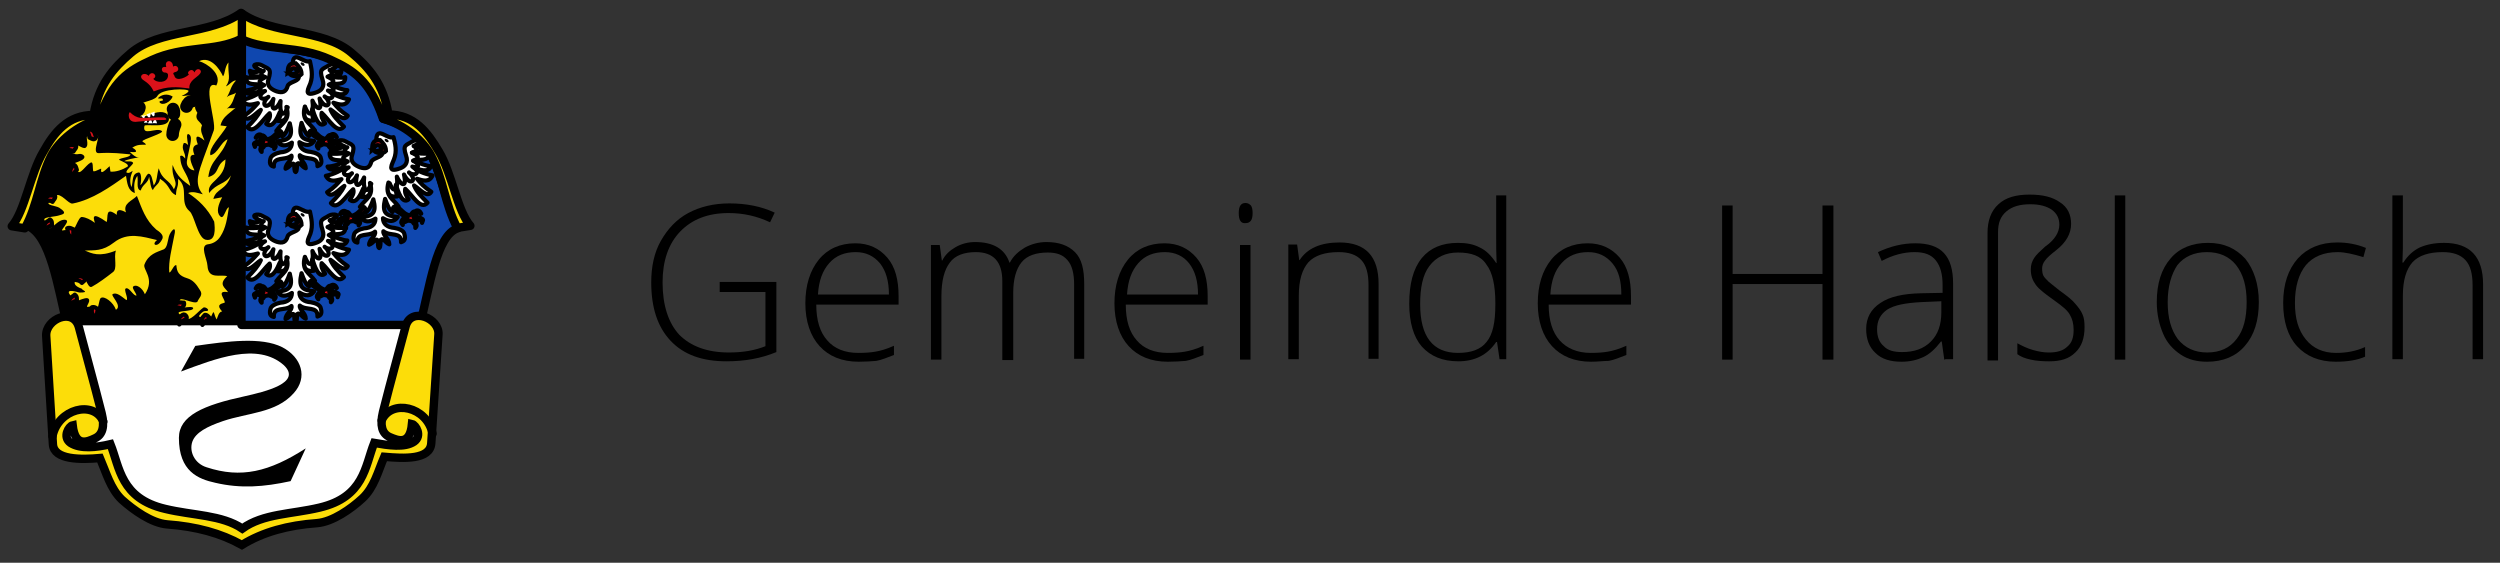 <?xml version="1.0" encoding="utf-8"?>
<!-- Generator: Adobe Illustrator 18.1.1, SVG Export Plug-In . SVG Version: 6.00 Build 0)  -->
<!DOCTYPE svg PUBLIC "-//W3C//DTD SVG 1.1//EN" "http://www.w3.org/Graphics/SVG/1.1/DTD/svg11.dtd">
<svg version="1.1"
	 id="svg2" xmlns:rdf="http://www.w3.org/1999/02/22-rdf-syntax-ns#" xmlns:dc="http://purl.org/dc/elements/1.1/" xmlns:cc="http://creativecommons.org/ns#" xmlns:svg="http://www.w3.org/2000/svg"
	 xmlns="http://www.w3.org/2000/svg" xmlns:xlink="http://www.w3.org/1999/xlink" x="0px" y="0px" viewBox="0 352.9 595.3 134"
	 enable-background="new 0 352.9 595.3 134" xml:space="preserve">
<rect x="0" y="352.9" width="595.3" height="134" fill="#333333" stroke="none"/>
<g id="layer1" transform="translate(227.671,-76.566)">
	<g id="g4418" transform="translate(-230.671,73.833)">
		<path id="path4308" d="M8.8,410.2c5.3-11.8,4.1-22.2,17.9-26.1c5.8-19.1,22.2-14.7,33.7-19v68.1H18C15.8,424.3,14,411.8,8.8,410.2
			z"/>
		<path id="path4310" fill="#FFFFFF" d="M16.7,433.1h84l2.1,27.4l-10.6,2.8c-2.4,5.4-5.1,10.8-9.4,12.3L58.7,483
			c-4.5-2.6-12.7-4.3-21-5.9c-4.2-2.1-8.4-4.7-11.3-13.2l-9-3.2L16.7,433.1z"/>
		<path id="path4312" d="M46.1,444.1l3.4-6.1c7.7-1.1,15.7-2.2,20.7,0.3c4.6,2.4,6.2,7.2,2.7,11c-4.2,4.7-10.9,4.6-16.8,6.6
			c-3.8,1.3-6.5,2.7-7.3,4.9c-0.8,2.3,0.5,5.2,3.4,6.1c8.2,2.7,14.9,1.1,23.6-4.5l-3.6,7.8c-6.4,1.4-11.9,1.8-17.9,0.4
			c-4.1-0.9-8.7-2.7-8.7-10.7c0-5.3,5.9-7.8,15.6-9.9c4.9-1.1,13.8-3.2,9.4-7.4C64.3,437,54.2,441.1,46.1,444.1L46.1,444.1z"/>
		<path id="path4314" fill="#0F47AF" stroke="#000000" stroke-width="2" stroke-linecap="round" stroke-linejoin="round" d="
			M112,410c-5.3-11.8-3.9-22.2-17.7-26.1c-5.8-19.1-22.2-14.7-33.7-19L60.5,433h42.5C105.3,424.1,106.9,411.6,112,410L112,410z"/>
		<path id="path4316" fill="#FCDD09" stroke="#000000" stroke-width="2" d="M42.8,480.5c-3.7-0.3-8-3.4-10.8-5.9
			c-2.7-2.6-3.7-6.4-5.2-9.9c-4.5,0.4-11,0.5-11.2-3.3L14,435.6c-0.2-4,6.5-6.9,7.8-2c1.8,6.9,3.4,12.5,5.4,20.4
			c0.8,3.2,0.2,5.2-1.6,6c-1.9,0.9-4.7,2.1-5.3-3.1c-0.9,0.2-2.5,2.8-0.5,4.2c2.3,1.5,6.1,1.1,9.5,0.3c2.2,5.5,2.4,12.9,13,15.4
			c6.6,1.6,13.5,1.4,18.4,4.7c5-3.6,11.7-3.4,18.4-5c10.6-2.5,10.8-9.8,13-15.4c3.4,0.6,7.3,1.2,9.5-0.3c2-1.4,0.4-4-0.5-4.2
			c-0.5,5.2-3.4,3.9-5.3,3.1c-1.8-0.8-2.4-2.7-1.6-6c2-7.9,3.6-13.5,5.4-20.4c1.3-4.7,8.1-1.9,7.8,2l-1.7,25.8
			c-0.2,4.1-6.6,3.7-11.2,3.3c-1.5,3.5-2.4,7.3-5.2,9.9c-2.7,2.5-7.1,5.6-10.8,5.9c-6.9,0.5-12.9,2.1-17.9,5.2
			C55.6,482.6,49.7,481,42.8,480.5L42.8,480.5z"/>
		<path id="path4318" fill="#FCDD09" stroke="#000000" stroke-width="2" stroke-linecap="round" stroke-linejoin="round" d="
			M81.6,369.8c5.5,2.5,9.5,5,12.6,14.1c5.3,1.5,9.6,5.3,11.4,8.7c3,5.5,3.3,11.7,6.3,17.3l3.1-0.5c-3.1-3.5-4.4-12.6-7.5-17.7
			c-2.7-4.6-5.9-8.8-12-8.8c-1.1-7.1-4.6-11.2-8.8-14.7c-6.8-5.8-18.9-4.2-26.3-9.5c-7.4,5.3-19.5,3.8-26.3,9.6
			c-4.1,3.5-7.7,7.6-8.8,14.7c-6.1,0-9.4,4.1-12,8.8c-3.1,5.2-4.4,14.2-7.5,17.7l3.1,0.5c3.1-5.6,3.5-11.8,6.3-17.3
			c1.8-3.4,6.1-7.2,11.4-8.7c3.1-9.2,7.1-11.6,12.6-14.1c7.7-3.5,15-1.9,21.2-5C66.6,367.9,73.9,366.3,81.6,369.8L81.6,369.8z"/>
		<path id="path4320" fill="#FCDD09" d="M47.9,377.3c-0.1,0.6-2.1,1.3-1.5,1.2c3.7-0.5,3.8,0.3,3.1,2.4c-0.2,0.5,0.2,1.1,0.5,1.6
			c-0.8,1.7,0.7,2,1.1,3c-0.6,1.3,0.2,2.4,0.6,3.6c-2.2-1.8-2.2-0.7-1.6,0.9c-1.3,0.3-1.3,1.3-0.8,2.5c-1.7-0.1-0.8,2,0,3.7
			c-0.8,0-2-0.8-1.8-2.2c0.5-3.1,1.5-5.6,0.6-6.3c-0.9-0.7-0.5,1.3-0.3,2.5c-0.3-0.4-0.9-0.7-1.1-0.4c-0.6,1.5,0.5,2,0.4,3.6
			c-0.4-0.5-0.8-0.9-1.2-0.6c0.1,3.4,1.7,3.7,2.4,7.1c-1.5-1.1-3.2-2.2-4.2-5c-0.3,3.5,1.5,3.8,0.3,5.8c-1.2-2.5-2.7-2-3.6-5
			c-0.5,1.6-0.3,3-1.2,4.1c-0.3-1.3-0.5-2.8-1.2-2.8c-0.6,0-1.3,2.4-2,2.7c0.4-1.5,0.2-3.1-0.4-3c-1.7,0.3-1.2,1.9-1.7,3.5
			c-0.5-1.3-0.3-2.5,0.3-3.9c-0.5,0.3-0.9,0.7-1.5,0.4c-0.1-0.6,1.2-1.5,1.6-2.2c-0.1-0.7-1.5-0.3-2.1-0.5c0.6-0.4,2.3-0.7,3.5-0.9
			c-0.7,0.1-1.5-0.6-2.2-1.3c0.5,0,1.3,0.2,1.5-0.1c0-0.3-0.3-0.6-0.9-0.9c1.2-0.8,2.1-0.7,3.2-0.7c0.1-0.3-0.5-0.5-0.8-0.8
			c-0.1-0.5,5.5-2,4.6-2.5c-1.3-0.9-4.7,1.4-4.1-1.2c0.2-0.6,6.3,0.9,5.8-2c-0.3-1.4-2.1-1.7-4.3-0.7c-3.5,1.4-3.3-0.6-3.2-1.6
			c0.1-1.5,3.7-1.4,4.7-2.7C41.3,376.6,48,376.7,47.9,377.3L47.9,377.3z"/>
		<path id="path4322" fill="#FCDD09" d="M24,388.1c0.6,0.2,1.2,0.2,1.9-0.1c1.5-0.7-1.3,4.2,0.6,4.1c3.5-0.2,5.2,0.1,7.6,0.3
			c-0.2,0.7-1.7,0.7-2.6,1.1c-0.8,0.3,2.4,0.9,1.9,1.8c-1.3,0.8-2.8,1.3-4.1,1.2l-0.2-1.3c-0.7,0.6-2.3,2.4-2,0.7
			c0.1-0.4-1.3,0.7-1.9,0.5c-0.2-0.8,0.1-2.5-0.7-2c-1.1,0.6-2.5,3.1-3.1,1.9c-0.2-0.5-0.4-0.9-1.2-1.3c-0.5-0.3,1.5-0.8,2-1.1
			c1.8-0.8,0.5-1.8-0.4-1.6c-0.7,0.2-1.9-0.1-1.6-0.6c0.7-0.5,0.6-0.7,0.5-1.3c0.4-0.9,2,0.9,2.7,0.4
			C24.4,390.1,23.1,387.9,24,388.1L24,388.1z"/>
		<path id="path4324" fill="#FCDD09" d="M16.2,402.2c1.3-0.8,3.1,2.1,4.1,1.9c4.7-0.9,9-4,12.7-6.6c0.3,1.7,0.4,3.5,2.1,4.1
			c-0.2-1.4-0.3-2.8,0.6-4.1c0.3,1.2-0.4,3.2,0.8,3.5c0.5-1.6,1.8-1.7,2-3.3c0.3,1.1,0.3,2.6,0.9,3.2c0.6-1.3,1.5-1.3,1.7-2.7
			c2.6,1.7,2,3.1,3.8,3.9c0.1-2.3,0.6-1.5,0.5-3.9c2.7,2.3,0.2,5.5,2.7,7.7c1.2,0.9,1.9,6.2,3.8,6.8c2.6,0.6,2.3-2.7,2.1-4.3
			c-1.6-3.2-3.8-5.2-6.2-6.8c1.1-0.5,2.3,0,3.5,0.3c-2.3-2.6-0.8-5.7,0.2-8.7l2.4-6.5c0.7-2.1-3.1-12.2,0.6-10.7
			c1.5-2.7-2.2-5.3-4.1-5.8c2.7-1.3,4.9,1.8,5.7,3.6c0.5-0.5,0.4-2.3,1.3-3.3c-0.2,3,0.7,3.7-0.6,5.7c0.8-0.3,1.6-1.5,2.4-1.4
			c-1.4,1.5-1.2,2.4-2.2,4c0.7-0.7,1.4-0.5,2.2-1.1c-0.6,1.3-0.7,2.8-2.2,3.8c0.9-0.3,1.4,0.1,2.1-0.2c-1.8,1.6-3.1,2.2-3.6,4.2
			l1.5,0.2c-1.4,2.4-4.4,5.1-3.9,6.9c1.8-0.4,2.5-3.2,4.1-3.8c-1.4,4.2-4.1,4.7-4.6,9c2.8-0.8,1.6-2.7,4.1-4.2c-0.1,5-4.6,5.1-3.9,8
			c1.8-2.4,3.8-2,5.2-4.2c-1.2,3.7-3.5,3-4.2,5.6l2.1-0.4c-0.9,1.7-1.5,3.5-0.5,4.5c0.9,1.1,1.3-2,2.1-2.1c-0.4,2.6-0.7,4.9-2,6.9
			c-0.8,1.3-2,1.8-3,1.9c-2,0.3-0.2,3.4-0.1,5.1c0.2,3.4,3.1,2,4.7,2.5c-2.2,2-0.5,2.7,0.2,3.8c-3-0.5-0.6,1.7-0.8,2.5
			c-1.1,0.3-2,0.6-0.6,2.1c-0.8,0-1.1,1.4-1.3,1.9c-0.6-0.9-0.6-2.1-0.9-1.6c-0.4,0.7-0.7,2.2-1.5,1.4c-0.6-0.7-1.1-0.1-1.8-0.5
			c-0.1-0.3,0.9-1.3,1.4-1.3c1.7,0.1,0.1-1.2-0.4-0.8c-1.3,0.9-3.2,3.5-4.3,2.5c-0.3-0.9-1.1-0.5-1.5-1.1c-0.7-0.8,3.5-0.4,3.4-1.3
			c-0.2-0.8-4.2,0.6-3.8-0.5c0.5-0.2,0.7-0.5,0.6-1.2c-0.1-1.3,3.3,0.9,4.2,0.2c0.3-0.9,1.5-1.6,0.6-2.8c-0.9-1.5-1.7-2.4-3-2.8
			c-2-0.6-2.5-1.5-2.6-3.1c-0.6-0.3-1.2,1.8-1.7,1.7c-0.2-2.7,0.6-5.6,1.1-8.3c0.9-3.6-0.9-1.4-1.2-0.2c-0.3,1.2-0.4,2.6-1.2,3
			c-1.7,0.7-3.6,1.1-4.6,3.6c-0.5,1.2,2.6,3.4,0.1,7.1c-0.6-1.5-2-2.4-2.7-1.9c-0.6,0.3,0.6,1.5,0.7,2.2c-0.7,0.2-1.7-2-2.5-1.7
			c-0.7,0.2,0.7,2.5,0.1,2.8c-1.2-0.9-2.4-2-3.3-1.4c-0.5,0.3,2.4,2.8,0.8,3.7c-0.6-1.8-2.8-3.4-3.6-2.8c-0.5,0.3-0.5,3.3-1.4,2.7
			c-0.6-0.3-0.6-0.9-1.6-0.6c-0.9,0.2,0.7-1.2,0.1-1.9c-0.7-0.8-4,1.5-3.9,0.5c0.1-0.9-0.2-0.9-0.7-1.7c-0.7-1.2,1.7-0.5,2.4-0.3
			c2.7,0,0.5-0.6,0.6-0.9c-2-0.7-1.9-1.5-1.5-2c0.5-0.6,0.8,0.3,1.2-0.7c0.7-2.3,1.5,3,2.7,2.2c1.5-0.8,3.5-2.3,4.9-3.4
			c1.3-0.8,0.2-3.5,0.8-5.2c-4,1.6-5.7,0.7-7.4,0c2.3-0.1,4.2,0.2,6.9-1.9c3.3-2.6,6.9-1.4,10.3-0.6c-1.6,1.2,0.3,2,1.3-0.4
			c0.3-0.9-0.9-1.7-1.5-2.1c-2.6-2.3-3.4-5-4.6-8c-1.2,1.2-3.4,1.8-2.6,3.9c-1.3-0.7-2.3-0.9-2.2,0.6c-2.8-2.1-2,0.5-2.4,1.7
			c-3.4-2.4-3.3-1.3-2.8,0.2c-1.1-0.8-2.1-1.3-3.1-1.4c-0.9-0.1-1.8,3.9-2.7,3.5c-0.5-0.3-1.2-0.5-1.8-0.3c-0.7,0.2,0.4-0.9,0.7-1.5
			c0.9-1.3-0.7-1.2-1.5-0.7c-1.1,0.6-2.4,2.4-2.7,1.4c-0.2-0.7-0.3-1.1-0.9-1.6c-0.5-0.8,2.1-0.8,3.2-1.1c0.9-0.3,2.6-0.4,0.3-1.9
			c-0.8-0.5-3.4-0.6-2.3-1.4C16.3,403,15.6,402.5,16.2,402.2L16.2,402.2z"/>
		<path id="path4326" fill="#DA121A" stroke="#000000" stroke-linecap="round" stroke-linejoin="round" d="M23.4,386.4
			c2.4-0.1,2,1.1,2.5,1.8c-0.3,0.9-0.8,0.6-1.6,0.2C24.3,387.6,23.8,386.9,23.4,386.4L23.4,386.4z"/>
		<path id="path4328" fill="#DA121A" stroke="#000000" stroke-linecap="round" stroke-linejoin="round" d="M18.3,391.4
			c1.3-1.8,2-1.1,2.8-1.2c0.2,0.7-0.3,0.9-0.6,1.5C20,391.3,19.1,391.3,18.3,391.4L18.3,391.4z"/>
		<path id="path4330" fill="#DA121A" stroke="#000000" stroke-linecap="round" stroke-linejoin="round" d="M20.2,397.9
			c-1.1-2,0-2.2,0.2-3.1c0.7,0.2,0.7,0.7,0.9,1.3C20.8,396.4,20.5,397.1,20.2,397.9L20.2,397.9z"/>
		<path id="path4332" fill="#DA121A" stroke="#000000" stroke-linecap="round" stroke-linejoin="round" d="M13.3,403.4
			c1.3-1.8,2-1.1,2.8-1.2c0.2,0.7-0.3,0.9-0.6,1.5C15,403.3,14.2,403.4,13.3,403.4L13.3,403.4z"/>
		<path id="path4334" fill="#DA121A" stroke="#000000" stroke-linecap="round" stroke-linejoin="round" d="M13.6,410.6
			c-0.3-2.2,0.7-2.1,1.3-2.7c0.6,0.4,0.4,0.9,0.5,1.5C14.7,409.3,14.1,410,13.6,410.6L13.6,410.6z"/>
		<path id="path4336" fill="#DA121A" stroke="#000000" stroke-linecap="round" stroke-linejoin="round" d="M20.7,412.5
			c-2-0.9-1.4-1.7-1.7-2.5c0.6-0.3,1.1,0.1,1.6,0.3C20.3,410.9,20.5,411.8,20.7,412.5L20.7,412.5z"/>
		<path id="path4338" fill="#DA121A" stroke="#000000" stroke-linecap="round" stroke-linejoin="round" d="M20.3,422.2
			c1.7-1.5,2.1-0.5,3.1-0.5c0,0.7-0.5,0.9-0.9,1.3C22,422.4,21.3,422.3,20.3,422.2L20.3,422.2z"/>
		<path id="path4340" fill="#DA121A" stroke="#000000" stroke-linecap="round" stroke-linejoin="round" d="M19.5,428.6
			c-0.3-2.2,0.6-2.1,1.3-2.8c0.6,0.4,0.5,0.9,0.5,1.5C20.5,427.3,20,427.9,19.5,428.6L19.5,428.6z"/>
		<path id="path4342" fill="#DA121A" stroke="#000000" stroke-linecap="round" stroke-linejoin="round" d="M26.2,431.5
			c-1.9-1.3-1.2-1.9-1.3-2.7c0.7-0.2,1.1,0.3,1.5,0.5C26,429.8,26.1,430.7,26.2,431.5L26.2,431.5z"/>
		<path id="path4344" fill="#DA121A" stroke="#000000" stroke-linecap="round" stroke-linejoin="round" d="M44,428.9
			c1.3-1.8,2-1.1,2.8-1.2c0.2,0.7-0.3,0.9-0.6,1.5C45.6,428.7,44.8,428.8,44,428.9L44,428.9z"/>
		<path id="path4346" fill="#DA121A" stroke="#000000" stroke-linecap="round" stroke-linejoin="round" d="M45.7,432.9
			c-0.2-1.8,0.1-1.8,0.8-2.3c0.6-0.4,1.2,0.7,0.9,0.9C46.9,432,46.3,431.9,45.7,432.9L45.7,432.9z"/>
		<path id="path4348" fill="#DA121A" stroke="#000000" stroke-linecap="round" stroke-linejoin="round" d="M51.2,433
			c-0.5-1.7,0.2-1.8,0.5-2.3c0.3-0.5,1.7,0.9,1.2,1.1C52.2,431.8,51.7,432.2,51.2,433L51.2,433z"/>
		<path id="path4350" fill="#DA121A" d="M48.1,376.7c-0.2-1.9,2-2.7,2.5-3.5c0.8-0.9-0.7-1.8-1.3-0.3c-0.6-1.4-2.1,0.1-1.3,0.4
			c-0.2,0.5-3.1,2.1-3.5,0.3c-0.2-0.3-0.5-0.6,0.2-0.8c1.4-0.3,0.6-2-0.5-1.3c0-1.8-2.2-1.7-1.6,0.1c-1.5-0.3-1.2,1.3-0.4,1.3
			c0.7,0,0.9,0.4,0.8,0.9c-0.2,1.6-2.7,1.7-3.5,0.6c1.3-0.7-0.4-2.2-1.1-0.7c-1.1-1.1-2.5,0-1.4,0.9c1.4,0.9,2.1,1.7,2.6,2.8
			C42.9,376.1,45.1,376.3,48.1,376.7L48.1,376.7z"/>
		<path id="path4352" d="M40.6,379c0.8-0.8,2.1-1.2,3.5-0.4c-0.3,1.2-2.4,2.4-3.1,1.4c-0.2-0.5,0.9-0.2,0.8-0.6
			C41.7,378.8,40.9,379.3,40.6,379L40.6,379z"/>
		<path id="path4354" fill="none" stroke="#000000" stroke-width="3" stroke-linecap="round" d="M44.2,381.6
			c0.3,0.5,0.2,0.8,0.2,1.2 M36.2,381.2c-0.1,0.6-0.3,0.9-0.7,0.5 M44.7,385.3c-0.3,0.7-0.6,1.7-0.6,2.4 M48.8,379.7
			c-0.7,0.1-1.1,0.5-1.4,1.3"/>
		<path id="path4356" fill="none" stroke="#000000" stroke-width="2" stroke-linecap="round" stroke-linejoin="round" d="
			M25.5,383.1l1.2,0.8 M95.5,383l-1.2,0.8 M60.6,358.9v6.2 M106,458.9c-1.3-6.5-9.8-8.3-12.1-3.2 M15.5,459.5
			c1.3-6.5,9.8-8.7,12.1-3.5"/>
		<path id="path4358" fill="#DA121A" stroke="#000000" stroke-linecap="round" stroke-linejoin="round" d="M90,404.8
			c-1.7,1.1-1.6,1.7-3.1,2.2c-0.5,0.2-0.8-1.1-1.4-0.9c-0.7-0.6-1.3,0-1.5,0.5c0.3-0.1,0.7-0.5,0.9-0.2c0.3,0.5,0.9,0.3,0.9,1.1
			c-0.5,0-1.5-0.2-1.7,0.2c-0.9,0.3-0.4,0.6-0.3,1.1c0.1-0.4,0.2-0.9,0.6-0.7c0.3,0.1,0.8,0.1,1.3,0c-0.1,0.2-0.5,0.5-0.5,0.7
			c0.1,0.3-0.4,0.6,0.2,1.2c0.1-0.3-0.2-0.7,0.2-0.9c0.4-0.2,0.2-0.7,1.2-0.8c0.7-0.1,0.8,0.3,1.4,0.4c0.3,0,0.2,0.4,0.2,0.6
			c0.5-0.6,0.4-0.8,0.1-1.2c0-0.2-0.7-0.3-1.2-0.3c1.1-0.6,2.3-1.4,3-1.9C90.3,405.4,90.4,404.8,90,404.8L90,404.8z"/>
		<path id="path4360" fill="#DA121A" stroke="#000000" stroke-linecap="round" stroke-linejoin="round" d="M97.3,404.7
			c1.7,1.1,1.6,1.7,3.1,2.2c0.5,0.2,0.8-1.1,1.4-0.9c0.7-0.6,1.3,0,1.5,0.5c-0.3-0.1-0.7-0.5-0.9-0.2c-0.3,0.5-0.9,0.3-0.9,1.1
			c0.5,0,1.5-0.2,1.7,0.2c0.9,0.3,0.4,0.6,0.3,1.1c-0.1-0.4-0.2-0.9-0.6-0.7c-0.3,0.1-0.8,0.1-1.3,0c0.1,0.2,0.5,0.5,0.5,0.7
			c-0.1,0.3,0.4,0.6-0.2,1.2c-0.1-0.3,0.2-0.7-0.2-0.9c-0.4-0.2-0.2-0.7-1.2-0.8c-0.7-0.1-0.8,0.3-1.4,0.4c-0.3,0-0.2,0.4-0.2,0.6
			c-0.5-0.6-0.4-0.8-0.1-1.2c0.1-0.4,0.7-0.5,1.2-0.5c-1.1-0.6-2.3-1.4-3-1.9C96.9,405.3,96.8,404.7,97.3,404.7L97.3,404.7z"/>
		<path id="path4362" fill="#FFFFFF" stroke="#000000" stroke-linecap="round" stroke-linejoin="round" d="M96.8,393.6
			c-0.3,0.9-1.9,3.4,1.5,2.1c1.1-0.4,2-1.3,1.4-3c-0.9-2.7,0-2.4,1.5-3.4c0.9-0.6,3.7-0.3,0.3,1.1c0.5,0.2,1.4,0.8,2.7,0.2
			c-0.2,1.9-2.1,0.9-3.1,1.4c1.5,0.1,3.4,0.4,4,0.1c0.1,2.2-2.4,1.3-3.7,1.8c1.6,0.6,3.2,1.3,4.2,1.3c-0.5,1.8-3.1,0.7-4.1,0.3
			c0.9,0.8,2.4,1.5,4.5,1.9c-0.8,1.8-2.4,1.2-3.7,0.8c0.9,1.1,1.6,1.9,3.4,3.1c-0.9,1.6-2.7-0.6-4.1-1.5c0.6,1.5,1.7,2.6,3.2,4.1
			c-1.6,1.9-3.6-1.8-5.3-3.3c-0.2,0.8,0.2,1.7,0.8,2.5c-1.5,1.3-2.6-2-3-3.5c-0.2,0.3-0.1,1.7,0.3,2.8c-2.7,0.4-2.4-1.9-2.1-3.3
			c-0.9,3.3,1.1,3.8,2.4,5.7c-1.5-0.2-1.3,0.3-1.4,1.3c-0.7-0.2-1.3-1.7-1.8-3.1c-0.8,3.4,0.2,4,3,4.3c-0.8,1.2-2,1.2-3.5,0.3
			c0,1.4,1.1,2.2,2.7,2.3c1.2,0.2,2.3,0.7,2.4,1.5c0.4,1.4-0.2,1.7-0.8,1.9c0.1-2.6-2.6-1.3-4.2-2.6c-0.2,0.9,1.4,1.8,1.4,3.1
			c-0.9-0.3-1.4-1.6-2-1.1c-0.2,0.9,0,1.7-0.4,2c-0.4-0.2-0.2-0.9-0.4-1.9c-0.5-0.5-0.9,0.7-2,1.1c0-1.3,1.7-2.1,1.4-3.1
			c-1.6,1.3-4.3,0-4.2,2.6c-0.5-0.1-1.2-0.4-0.8-1.9c0.1-0.7,1.3-1.3,2.4-1.5c1.7-0.1,2.7-0.9,2.7-2.3c-1.5,0.9-2.6,0.9-3.5-0.3
			c2.7-0.3,3.9-0.9,3-4.3c-0.5,1.4-1.1,2.8-1.8,3.1c-0.2-0.9,0.1-1.5-1.4-1.3c1.4-2,3.4-2.5,2.4-5.7c0.2,1.5,0.5,3.7-2.1,3.3
			c0.7-1.2,1.1-1.8,0.5-2c-0.5,1.2-1.7,4-3.2,2.7c0.6-0.8,1.1-1.7,0.8-2.5c-1.7,1.5-3.7,5.2-5.3,3.3c1.5-1.5,2.5-2.6,3.2-4.1
			c-1.3,0.8-3.1,3.2-4.1,1.5c1.8-1.2,2.4-2,3.4-3.1c-1.3,0.3-2.8,0.9-3.7-0.8c2.1-0.4,3.7-1.4,4.7-2c-1.1-0.1-3.6,1.4-4.3-0.2
			c1.2,0,2.8-0.5,4.3-1.3c-1.3-0.5-3.9,0.4-3.8-1.9c0.6,0.3,2.6,0.1,4.1,0c-0.9-0.5-3.1,0.5-3.2-1.5c1.4,0.6,2.2,0.1,2.7-0.1
			c-3.4-1.4-0.7-1.8,0.2-1.2c1.5,0.9,2.4,0.6,1.5,3.4c-0.5,1.6,0.9,2.4,2,2.8c1.3,0.4,2.2,0.2,2.6-1.3c0.3-0.9,2.4-1.1,2.6-1.9
			c0.4-1.3-1.1-3-1.4-3.5c0.2-3.2,2.6,0.1,4.1-0.5C97.1,389.8,97.6,391.6,96.8,393.6"/>
		<path id="path4364" d="M95.5,389.4c-0.1,0.2-0.4,0.1-0.6,0c-0.2-0.2-0.4-0.4-0.3-0.6c0.1-0.2,0.4-0.1,0.6,0
			C95.5,389,95.6,389.3,95.5,389.4L95.5,389.4z"/>
		<path id="path4366" fill="none" stroke="#000000" stroke-linecap="round" stroke-linejoin="round" d="M91.4,399.4
			c-1.1,2.8-2,1.3-1.7-1.5c-0.8,1.9-2.5,3-1.7-0.5c-1.5,3-3.3,1.3-1.2-0.5c-1.3,1.1-3.1,0-0.8-1.4c-1.9,0.6-1.6-0.7-0.2-1.4
			c-2-0.8-0.8-1.3,0.3-1.9c-0.8-0.3-1.6-0.6-0.4-1.5"/>
		<path id="path4368" fill="none" stroke="#000000" stroke-linecap="round" stroke-linejoin="round" d="M95.8,399.3
			c1.1,2.8,2.1,1.3,1.7-1.6c0.8,1.9,2.5,3,1.7-0.5c1.5,3,3.3,1.3,1.2-0.5c1.3,1.1,3.1,0,0.8-1.4c1.9,0.6,1.6-0.7,0.2-1.4
			c2-0.8,0.8-1.3-0.3-1.9c0.8-0.3,1.6-0.7,0.5-1.6"/>
		<path id="path4370" fill="#DA121A" stroke="#000000" d="M91.6,391.4c0.1-0.9-0.2-2.5,1.9-2.4c0.6,0.6,1.4,1.3,1.4,2.6
			c-0.6,0.7-2.1,0.6-2.8,0c0.9,0.1,2.2-0.4,1.7-0.9C92.6,389.4,92.1,391,91.6,391.4L91.6,391.4z"/>
		<path id="path4372" fill="#DA121A" stroke="#000000" stroke-linecap="round" stroke-linejoin="round" d="M69.9,422.5
			c-1.7,1.1-1.6,1.7-3.1,2.2c-0.5,0.2-0.8-1.1-1.4-0.9c-0.7-0.6-1.3,0-1.5,0.5c0.3-0.1,0.7-0.5,0.9-0.2c0.3,0.5,0.9,0.3,0.9,1.1
			c-0.5,0-1.5-0.2-1.7,0.2c-0.9,0.3-0.4,0.6-0.3,1.1c0.1-0.4,0.2-0.9,0.6-0.7c0.3,0.1,0.8,0.1,1.3,0c-0.1,0.2-0.5,0.5-0.5,0.7
			c0.1,0.3-0.4,0.6,0.2,1.2c0.1-0.3-0.2-0.7,0.2-0.9c0.4-0.2,0.2-0.7,1.2-0.8c0.7-0.1,0.8,0.3,1.4,0.4c0.3,0,0.2,0.4,0.2,0.6
			c0.5-0.6,0.4-0.8,0.1-1.2c-0.1-0.4-0.7-0.5-1.2-0.5c1.1-0.6,2.3-1.4,3-1.9C70.3,423.1,70.3,422.4,69.9,422.5L69.9,422.5z"/>
		<path id="path4374" fill="#DA121A" stroke="#000000" stroke-linecap="round" stroke-linejoin="round" d="M77.2,422.4
			c1.7,1.1,1.6,1.7,3.1,2.2c0.5,0.2,0.8-1.1,1.4-0.9c0.7-0.6,1.3,0,1.5,0.5c-0.3-0.1-0.7-0.5-0.9-0.2c-0.3,0.5-0.9,0.3-0.9,1.1
			c0.5,0,1.5-0.2,1.7,0.2c0.9,0.3,0.4,0.6,0.3,1.1c-0.1-0.4-0.2-0.9-0.6-0.7c-0.3,0.1-0.8,0.1-1.3,0c0.1,0.2,0.5,0.5,0.5,0.7
			c-0.1,0.3,0.4,0.6-0.2,1.2c-0.1-0.3,0.2-0.7-0.2-0.9c-0.4-0.2-0.2-0.7-1.2-0.8c-0.7-0.1-0.8,0.3-1.4,0.4c-0.3,0-0.2,0.4-0.2,0.6
			c-0.5-0.6-0.4-0.8-0.1-1.2c0.1-0.4,0.7-0.5,1.2-0.5c-1.1-0.6-2.3-1.4-3-1.9C76.9,423.1,76.8,422.3,77.2,422.4L77.2,422.4z"/>
		<path id="path4376" fill="#FFFFFF" stroke="#000000" stroke-linecap="round" stroke-linejoin="round" d="M76.9,411.3
			c-0.3,0.9-1.9,3.4,1.5,2.1c1.1-0.4,2-1.3,1.4-3c-0.9-2.7,0-2.4,1.5-3.4c0.9-0.6,3.7-0.3,0.3,1.1c0.5,0.2,1.4,0.8,2.7,0.2
			c-0.2,1.9-2.1,0.9-3.1,1.4c1.5,0.1,3.4,0.4,4,0.1c0.1,2.2-2.4,1.3-3.7,1.8c1.6,0.6,3.2,1.3,4.2,1.3c-0.5,1.8-3.1,0.7-4.1,0.3
			c0.9,0.8,2.4,1.5,4.5,1.9c-0.8,1.8-2.4,1.2-3.7,0.8c0.9,1.1,1.6,1.9,3.4,3.1c-0.9,1.6-2.7-0.6-4.1-1.5c0.6,1.5,1.7,2.6,3.2,4.1
			c-1.6,1.9-3.6-1.8-5.3-3.3c-0.2,0.8,0.2,1.7,0.8,2.5c-1.5,1.3-2.6-2-3-3.5c-0.2,0.3-0.1,1.7,0.3,2.8c-2.7,0.4-2.4-1.9-2.1-3.3
			c-0.9,3.3,1.1,3.8,2.4,5.7c-1.5-0.2-1.3,0.3-1.4,1.3c-0.7-0.2-1.3-1.7-1.8-3.1c-0.8,3.4,0.2,4,3,4.3c-0.8,1.2-2,1.2-3.5,0.3
			c0,1.4,1.1,2.2,2.7,2.3c1.2,0.2,2.3,0.7,2.4,1.5c0.4,1.4-0.2,1.7-0.8,1.9c0.1-2.6-2.6-1.3-4.2-2.6c-0.2,0.9,1.4,1.8,1.4,3.1
			c-0.9-0.3-1.4-1.6-2-1.1c-0.2,0.9,0,1.7-0.4,2c-0.4-0.2-0.2-0.9-0.4-1.9c-0.5-0.5-0.9,0.7-2,1.1c0-1.3,1.7-2.1,1.4-3.1
			c-1.6,1.3-4.3,0-4.2,2.6c-0.5-0.1-1.2-0.4-0.8-1.9c0.1-0.7,1.3-1.3,2.4-1.5c1.7-0.1,2.7-0.9,2.7-2.3c-1.5,0.9-2.6,0.9-3.5-0.3
			c2.7-0.3,3.9-0.9,3-4.3c-0.5,1.4-1.1,2.8-1.8,3.1c-0.2-0.9,0.1-1.5-1.4-1.3c1.4-2,3.4-2.5,2.4-5.7c0.2,1.5,0.5,3.7-2.1,3.3
			c0.7-1.2,1.1-1.8,0.5-2c-0.5,1.2-1.7,4-3.2,2.7c0.6-0.8,1.1-1.7,0.8-2.5c-1.7,1.5-3.7,5.2-5.3,3.3c1.5-1.5,2.5-2.6,3.2-4.1
			c-1.3,0.8-3.1,3.2-4.1,1.5c1.8-1.2,2.4-2,3.4-3.1c-1.3,0.3-2.8,0.9-3.7-0.8c2.1-0.4,3.7-1.4,4.7-2c-1.1-0.1-3.6,1.4-4.3-0.2
			c1.2,0,2.8-0.5,4.3-1.3c-1.3-0.5-3.9,0.4-3.8-1.9c0.6,0.3,2.6,0.1,4.1,0c-0.9-0.5-3.1,0.5-3.2-1.5c1.4,0.6,2.2,0.1,2.7-0.1
			c-3.4-1.4-0.7-1.8,0.2-1.2c1.5,0.9,2.4,0.6,1.5,3.4c-0.5,1.6,0.9,2.4,2,2.8c1.3,0.4,2.2,0.2,2.6-1.3c0.3-0.9,2.4-1.1,2.6-1.9
			c0.4-1.3-1.1-3-1.4-3.5c0.2-3.2,2.6,0.1,4.1-0.5C77.1,407.5,77.6,409.3,76.9,411.3"/>
		<path id="path4378" d="M75.5,407.1c-0.1,0.2-0.4,0.1-0.6,0c-0.2-0.2-0.4-0.4-0.3-0.6s0.4-0.1,0.6,0
			C75.5,406.7,75.6,407,75.5,407.1L75.5,407.1z"/>
		<path id="path4380" fill="none" stroke="#000000" stroke-linecap="round" stroke-linejoin="round" d="M71.5,417
			c-1.1,2.8-2,1.3-1.7-1.5c-0.8,1.9-2.5,3-1.7-0.5c-1.5,3-3.3,1.3-1.2-0.5c-1.3,1.1-3.1,0-0.8-1.4c-1.9,0.6-1.6-0.7-0.2-1.4
			c-2-0.8-0.8-1.3,0.3-1.9c-0.8-0.3-1.6-0.6-0.4-1.5"/>
		<path id="path4382" fill="none" stroke="#000000" stroke-linecap="round" stroke-linejoin="round" d="M75.7,417
			c1.1,2.8,2.1,1.3,1.7-1.6c0.8,1.9,2.5,3,1.7-0.5c1.5,3,3.3,1.3,1.2-0.5c1.3,1.1,3.1,0,0.8-1.4c1.9,0.6,1.6-0.7,0.2-1.4
			c2-0.8,0.8-1.3-0.3-1.9c0.8-0.3,1.6-0.7,0.5-1.6"/>
		<path id="path4384" fill="#DA121A" stroke="#000000" d="M71.5,409c0.1-0.9-0.2-2.5,1.9-2.4c0.6,0.6,1.4,1.3,1.4,2.6
			c-0.6,0.7-2.1,0.6-2.8,0c0.9,0.1,2.2-0.4,1.7-0.9C72.6,407,72.1,408.7,71.5,409L71.5,409z"/>
		<path id="path4386" fill="#DA121A" stroke="#000000" stroke-linecap="round" stroke-linejoin="round" d="M69.9,386.6
			c-1.7,1.1-1.6,1.7-3.1,2.2c-0.5,0.2-0.8-1.1-1.4-0.9c-0.7-0.6-1.3,0-1.5,0.5c0.3-0.1,0.7-0.5,0.9-0.2c0.3,0.5,0.9,0.3,0.9,1.1
			c-0.5,0-1.5-0.2-1.7,0.2c-0.9,0.3-0.4,0.6-0.3,1.1c0.1-0.4,0.2-0.9,0.6-0.7c0.3,0.1,0.8,0.1,1.3,0c-0.1,0.2-0.5,0.5-0.5,0.7
			c0.1,0.3-0.4,0.6,0.2,1.2c0.1-0.3-0.2-0.7,0.2-0.9c0.4-0.2,0.2-0.7,1.2-0.8c0.7-0.1,0.8,0.3,1.4,0.4c0.3,0,0.2,0.4,0.2,0.6
			c0.5-0.6,0.4-0.8,0.1-1.2c-0.1-0.4-0.7-0.5-1.2-0.5c1.1-0.6,2.3-1.4,3-1.9C70.3,387.2,70.3,386.5,69.9,386.6L69.9,386.6z"/>
		<path id="path4388" fill="#DA121A" stroke="#000000" stroke-linecap="round" stroke-linejoin="round" d="M77.2,386.5
			c1.7,1.1,1.6,1.7,3.1,2.2c0.5,0.2,0.8-1.1,1.4-0.9c0.7-0.6,1.3,0,1.5,0.5c-0.3-0.1-0.7-0.5-0.9-0.2c-0.3,0.5-0.9,0.3-0.9,1.1
			c0.5,0,1.5-0.2,1.7,0.2c0.9,0.3,0.4,0.6,0.3,1.1c-0.1-0.4-0.2-0.9-0.6-0.7c-0.3,0.1-0.8,0.1-1.3,0c0.1,0.2,0.5,0.5,0.5,0.7
			c-0.1,0.3,0.4,0.6-0.2,1.2c-0.1-0.3,0.2-0.7-0.2-0.9c-0.4-0.2-0.2-0.7-1.2-0.8c-0.7-0.1-0.8,0.3-1.4,0.4c-0.3,0-0.2,0.4-0.2,0.6
			c-0.5-0.6-0.4-0.8-0.1-1.2c0.1-0.4,0.7-0.5,1.2-0.5c-1.1-0.6-2.3-1.4-3-1.9C76.9,387.2,76.8,386.4,77.2,386.5L77.2,386.5z"/>
		<path id="path4390" fill="#FFFFFF" stroke="#000000" stroke-linecap="round" stroke-linejoin="round" d="M76.9,375.5
			c-0.3,0.9-1.9,3.4,1.5,2.1c1.1-0.4,2-1.3,1.4-3c-0.9-2.7,0-2.4,1.5-3.4c0.9-0.6,3.7-0.3,0.3,1.1c0.5,0.2,1.4,0.8,2.7,0.2
			c-0.2,1.9-2.1,0.9-3.1,1.4c1.5,0.1,3.4,0.4,4,0.1c0.1,2.2-2.4,1.3-3.7,1.8c1.6,0.6,3.2,1.3,4.2,1.3c-0.5,1.8-3.1,0.7-4.1,0.3
			c0.9,0.8,2.4,1.5,4.5,1.9c-0.8,1.8-2.4,1.2-3.7,0.8c0.9,1.1,1.6,1.9,3.4,3.1c-0.9,1.6-2.7-0.6-4.1-1.5c0.6,1.5,1.7,2.6,3.2,4.1
			c-1.6,1.9-3.6-1.8-5.3-3.3c-0.2,0.8,0.2,1.7,0.8,2.5c-1.5,1.3-2.6-2-3-3.5c-0.2,0.3-0.1,1.7,0.3,2.8c-2.7,0.4-2.4-1.9-2.1-3.3
			c-0.9,3.3,1.1,3.8,2.4,5.7c-1.5-0.2-1.3,0.3-1.4,1.3c-0.7-0.2-1.3-1.7-1.8-3.1c-0.8,3.4,0.2,4,3,4.3c-0.8,1.2-2,1.2-3.5,0.3
			c0,1.4,1.1,2.2,2.7,2.3c1.2,0.2,2.3,0.7,2.4,1.5c0.4,1.4-0.2,1.7-0.8,1.9c0.1-2.6-2.6-1.3-4.2-2.6c-0.2,0.9,1.4,1.8,1.4,3.1
			c-0.9-0.3-1.4-1.6-2-1.1c-0.2,0.9,0,1.7-0.4,2c-0.4-0.2-0.2-0.9-0.4-1.9c-0.5-0.5-0.9,0.7-2,1.1c0-1.3,1.7-2.1,1.4-3.1
			c-1.6,1.3-4.3,0-4.2,2.6c-0.5-0.1-1.2-0.4-0.8-1.9c0.1-0.7,1.3-1.3,2.4-1.5c1.7-0.1,2.7-0.9,2.7-2.3c-1.5,0.9-2.6,0.9-3.5-0.3
			c2.7-0.3,3.9-0.9,3-4.3c-0.5,1.4-1.1,2.8-1.8,3.1c-0.2-0.9,0.1-1.5-1.4-1.3c1.4-2,3.4-2.5,2.4-5.7c0.2,1.5,0.5,3.7-2.1,3.3
			c0.7-1.2,1.1-1.8,0.5-2c-0.5,1.2-1.7,4-3.2,2.7c0.6-0.8,1.1-1.7,0.8-2.5c-1.7,1.5-3.7,5.2-5.3,3.3c1.5-1.5,2.5-2.6,3.2-4.1
			c-1.3,0.8-3.1,3.2-4.1,1.5c1.8-1.2,2.4-2,3.4-3.1c-1.3,0.3-2.8,0.9-3.7-0.8c2.1-0.4,3.7-1.4,4.7-2c-1.1-0.1-3.6,1.4-4.3-0.2
			c1.2,0,2.8-0.5,4.3-1.3c-1.3-0.5-3.9,0.4-3.8-1.9c0.6,0.3,2.6,0.1,4.1,0c-0.9-0.5-3.1,0.5-3.2-1.5c1.4,0.6,2.2,0.1,2.7-0.1
			c-3.4-1.4-0.7-1.8,0.2-1.2c1.5,0.9,2.4,0.6,1.5,3.4c-0.5,1.6,0.9,2.4,2,2.8c1.3,0.4,2.2,0.2,2.6-1.3c0.3-0.9,2.4-1.1,2.6-1.9
			c0.4-1.3-1.1-3-1.4-3.5c0.2-3.2,2.6,0.1,4.1-0.5C77.1,371.7,77.6,373.5,76.9,375.5"/>
		<path id="path4392" d="M75.5,371.2c-0.1,0.2-0.4,0.1-0.6,0c-0.2-0.2-0.4-0.4-0.3-0.6c0.1-0.2,0.4-0.1,0.6,0
			C75.5,370.8,75.6,371.1,75.5,371.2L75.5,371.2z"/>
		<path id="path4394" fill="none" stroke="#000000" stroke-linecap="round" stroke-linejoin="round" d="M71.5,381.2
			c-1.1,2.8-2,1.3-1.7-1.5c-0.8,1.9-2.5,3-1.7-0.5c-1.5,3-3.3,1.3-1.2-0.5c-1.3,1.1-3.1,0-0.8-1.4c-1.9,0.6-1.6-0.7-0.2-1.4
			c-2-0.8-0.8-1.3,0.3-1.9c-0.8-0.3-1.6-0.6-0.4-1.5"/>
		<path id="path4396" fill="none" stroke="#000000" stroke-linecap="round" stroke-linejoin="round" d="M75.7,381.2
			c1.1,2.8,2.1,1.3,1.7-1.6c0.8,1.9,2.5,3,1.7-0.5c1.5,3,3.3,1.3,1.2-0.5c1.3,1.1,3.1,0,0.8-1.4c1.9,0.6,1.6-0.7,0.2-1.4
			c2-0.8,0.8-1.3-0.3-1.9c0.8-0.3,1.6-0.7,0.5-1.6"/>
		<path id="path4398" fill="#DA121A" stroke="#000000" d="M71.5,373.1c0.1-0.9-0.2-2.5,1.9-2.4c0.6,0.6,1.4,1.3,1.4,2.6
			c-0.6,0.7-2.1,0.6-2.8,0c0.9,0.1,2.2-0.4,1.7-0.9C72.6,371.1,72.1,372.8,71.5,373.1L71.5,373.1z"/>
		<path id="path4400" fill="#FFFFFF" d="M37.3,383.9c0.2-0.3,0-0.5,0.5-0.9c-0.4,0.1-0.6,0.2-1.1,0.1
			C36.8,383.4,36.9,383.7,37.3,383.9L37.3,383.9z"/>
		<path id="path4402" fill="#FFFFFF" d="M38.6,383.6c0.3-0.1,0.2-0.5,0.2-1.1c-0.4,0.2-0.6,0.3-0.9,0.3
			C38,383.2,38.3,383.7,38.6,383.6L38.6,383.6z"/>
		<path id="path4404" fill="#FFFFFF" d="M39.6,383.3c0.3-0.1,0.2-0.5,0.2-1.1c-0.4,0.2-0.6,0.3-0.9,0.3
			C39.1,382.8,39.3,383.4,39.6,383.3L39.6,383.3z"/>
		<path id="path4406" fill="#FFFFFF" d="M37.9,384.1c0.2,0.3-0.1,0.4,0.3,0.8c-0.3-0.1-0.5-0.1-0.9,0
			C37.4,384.6,37.5,384.3,37.9,384.1L37.9,384.1z"/>
		<path id="path4408" fill="#FFFFFF" d="M38.8,384.1c0.3,0,0.3,0.4,0.5,0.9c-0.4,0-0.6,0-1.1,0C38.5,384.6,38.6,384.1,38.8,384.1
			L38.8,384.1z"/>
		<path id="path4410" fill="#FFFFFF" d="M39.9,384.1c0.3,0,0.3,0.4,0.5,0.9c-0.4,0-0.6-0.1-1.1,0C39.5,384.6,39.6,384.1,39.9,384.1
			L39.9,384.1z"/>
		<path id="path4412" fill="#DA121A" d="M34,382.4c0.7,0.7,1.5,1.2,2.5,1.3c1.7,0.1,3.7-0.2,5.5-0.1c0.4,0,1.1,0.6,0.1,0.6
			c-2.1,0-4.2,0.2-6.3,0.4C33,385.1,33.6,382,34,382.4L34,382.4z"/>
	</g>
	<g enable-background="new    ">
		<path d="M-56.3,496.6h13.5v16.7c-3.6,1.5-7.5,2.2-11.9,2.2c-5.8,0-10.2-1.6-13.3-4.9c-3.1-3.3-4.6-7.9-4.6-13.9
			c0-3.7,0.7-7.1,2.3-9.9c1.6-2.8,3.7-5.1,6.5-6.6s6.1-2.3,9.8-2.3c4,0,7.6,0.7,10.8,2.2l-1.1,2.3c-3.2-1.5-6.4-2.2-9.9-2.2
			c-4.9,0-8.7,1.5-11.5,4.4s-4.2,7-4.2,12.1c0,5.5,1.4,9.7,4,12.5c2.7,2.7,6.6,4.2,11.8,4.2c3.4,0,6.2-0.5,8.7-1.5v-12.9h-10.9
			C-56.3,499.1-56.3,496.6-56.3,496.6z"/>
		<path d="M-23.2,515.6c-4,0-7.1-1.3-9.3-3.7c-2.2-2.4-3.4-5.9-3.4-10.2s1.1-7.8,3.2-10.4c2.1-2.6,5.1-3.9,8.7-3.9
			c3.2,0,5.7,1.2,7.6,3.4c1.9,2.2,2.7,5.3,2.7,9.2v2h-19.6c0,3.8,0.9,6.6,2.6,8.5c1.7,2,4.2,3,7.4,3c1.6,0,3-0.1,4.1-0.3
			c1.2-0.2,2.6-0.6,4.4-1.4v2.2c-1.6,0.6-3,1.2-4.2,1.4C-20.2,515.5-21.6,515.6-23.2,515.6z M-23.9,489.5c-2.6,0-4.7,0.8-6.3,2.6
			c-1.6,1.8-2.5,4.2-2.7,7.5h16.9c0-3.2-0.7-5.6-2.1-7.4C-19.6,490.4-21.5,489.5-23.9,489.5z"/>
		<path d="M28.1,515.1v-17.9c0-2.6-0.5-4.6-1.6-5.8c-1.1-1.3-2.6-1.8-4.7-1.8c-2.7,0-4.9,0.7-6.2,2.3s-2,4-2,7.3v16H11v-18.8
			c0-4.6-2.1-6.9-6.3-6.9c-2.8,0-5,0.8-6.2,2.5c-1.3,1.7-2,4.3-2,8v15.1h-2.5v-27.3h2.1l0.5,3.7h0.1c0.7-1.4,1.8-2.4,3.2-3.2
			s3-1.2,4.6-1.2c4.3,0,7.1,1.6,8.2,4.9h0.1c0.8-1.6,2.1-2.7,3.6-3.6c1.5-0.8,3.2-1.3,5.1-1.3c3,0,5.2,0.8,6.8,2.4
			c1.6,1.6,2.2,4.1,2.2,7.6v17.8H28.1L28.1,515.1z"/>
		<path d="M50.4,515.6c-4,0-7.1-1.3-9.3-3.7c-2.2-2.4-3.4-5.9-3.4-10.2s1.1-7.8,3.2-10.4c2.1-2.6,5.1-3.9,8.7-3.9
			c3.2,0,5.7,1.2,7.6,3.4s2.7,5.3,2.7,9.2v2H40.4c0,3.8,0.9,6.6,2.6,8.5c1.7,2,4.2,3,7.4,3c1.6,0,3-0.1,4.1-0.3
			c1.2-0.2,2.6-0.6,4.4-1.4v2.2c-1.6,0.6-3,1.2-4.2,1.4C53.5,515.5,52,515.6,50.4,515.6z M49.7,489.5c-2.6,0-4.7,0.8-6.3,2.6
			s-2.5,4.2-2.7,7.5h16.9c0-3.2-0.7-5.6-2.1-7.4S52.1,489.5,49.7,489.5z"/>
		<path d="M67.3,480.2c0-1.6,0.5-2.4,1.6-2.4c0.5,0,0.9,0.2,1.3,0.6c0.3,0.4,0.4,1.1,0.4,1.8c0,0.7-0.1,1.4-0.4,1.8
			c-0.3,0.4-0.7,0.6-1.3,0.6C67.8,482.7,67.3,481.9,67.3,480.2z M70.1,515.1h-2.5v-27.3h2.5V515.1z"/>
		<path d="M98.2,515.1v-17.7c0-2.7-0.5-4.7-1.7-6c-1.2-1.3-3-1.9-5.4-1.9c-3.3,0-5.7,0.8-7.2,2.4c-1.5,1.7-2.3,4.3-2.3,8V515h-2.5
			v-27.3h2.1l0.5,3.7h0.1c1.8-2.8,5-4.2,9.5-4.2c6.2,0,9.3,3.3,9.3,9.9v17.8h-2.4V515.1z"/>
		<path d="M119.5,487.3c2,0,3.7,0.3,5.2,1.1c1.5,0.7,2.7,1.9,3.9,3.7h0.1c-0.1-2.1-0.1-4.2-0.1-6.2V476h2.4V515h-1.6l-0.6-4.1h-0.2
			c-2.1,3.1-5.1,4.6-9,4.6c-3.8,0-6.6-1.2-8.7-3.5c-2-2.3-3-5.8-3-10.2c0-4.7,0.9-8.3,3-10.9C112.9,488.5,115.7,487.3,119.5,487.3z
			 M119.5,489.6c-3,0-5.2,1.1-6.8,3.2c-1.6,2.1-2.2,5.2-2.2,9.1c0,7.7,3,11.6,9,11.6c3.1,0,5.4-0.8,6.8-2.6c1.5-1.8,2.1-4.7,2.1-8.9
			v-0.4c0-4.2-0.7-7.3-2.1-9.1C125,490.4,122.7,489.6,119.5,489.6z"/>
		<path d="M151.2,515.6c-4,0-7.1-1.3-9.3-3.7c-2.2-2.4-3.4-5.9-3.4-10.2s1.1-7.8,3.2-10.4c2.1-2.6,5.1-3.9,8.7-3.9
			c3.2,0,5.7,1.2,7.6,3.4c1.9,2.2,2.7,5.3,2.7,9.2v2h-19.6c0,3.8,0.9,6.6,2.6,8.5c1.7,1.9,4.2,3,7.4,3c1.6,0,3-0.1,4.1-0.3
			c1.2-0.2,2.6-0.6,4.4-1.4v2.2c-1.6,0.6-3,1.2-4.2,1.4C154.2,515.4,152.8,515.6,151.2,515.6z M150.5,489.5c-2.6,0-4.7,0.8-6.3,2.6
			c-1.6,1.7-2.5,4.2-2.7,7.5h16.9c0-3.2-0.6-5.6-2.1-7.4C154.8,490.4,152.9,489.5,150.5,489.5z"/>
		<path d="M208.9,515.1h-2.6v-18h-21.4v18h-2.5v-36.7h2.5v16.3h21.4v-16.3h2.6V515.1z"/>
		<path d="M235.3,515.1l-0.6-4.3h-0.2c-1.4,1.8-2.7,3-4.2,3.7c-1.5,0.7-3.2,1.1-5.2,1.1c-2.6,0-4.7-0.6-6.2-2.1
			c-1.5-1.4-2.2-3.3-2.2-5.7c0-2.6,1.1-4.7,3.4-6.2c2.2-1.5,5.4-2.2,9.6-2.3l5.2-0.1v-1.8c0-2.6-0.5-4.5-1.6-5.9
			c-1.1-1.4-2.7-2-5.1-2c-2.5,0-5.2,0.7-7.8,2.1l-0.9-2.1c3-1.4,5.9-2.1,8.9-2.1s5.3,0.7,6.8,2.3c1.5,1.6,2.2,4,2.2,7.3V515h-1.9
			V515.1z M225.2,513.3c3,0,5.2-0.8,6.9-2.5c1.7-1.7,2.5-4,2.5-7v-2.6l-4.7,0.2c-3.8,0.2-6.5,0.7-8.2,1.8c-1.6,1.1-2.4,2.6-2.4,4.7
			c0,1.7,0.5,3.1,1.6,4C221.8,512.9,223.3,513.3,225.2,513.3z"/>
		<path d="M265.5,482.8c0,2.3-1.2,4.4-3.5,6.2c-1.4,1.1-2.3,1.9-2.7,2.5c-0.5,0.6-0.7,1.3-0.7,1.9c0,0.7,0.1,1.3,0.3,1.7
			c0.2,0.4,0.6,0.8,1.3,1.5c0.6,0.5,1.5,1.2,2.5,2c1.8,1.3,3.1,2.3,3.8,3.2c0.7,0.8,1.4,1.7,1.7,2.5c0.4,0.8,0.5,1.9,0.5,3.1
			c0,2.6-0.7,4.6-2.2,6c-1.5,1.5-3.5,2.1-6.2,2.1c-1.6,0-3.1-0.1-4.4-0.4c-1.4-0.3-2.4-0.7-3.2-1.3v-2.6c1.1,0.6,2.3,1.2,3.7,1.6
			c1.4,0.4,2.6,0.6,3.8,0.6c1.9,0,3.4-0.4,4.4-1.4c1.1-0.9,1.5-2.2,1.5-4c0-1.4-0.3-2.6-0.9-3.6c-0.6-1.1-1.9-2.1-3.7-3.4
			c-2.1-1.5-3.6-2.6-4.4-3.7c-0.8-1.1-1.2-2.2-1.2-3.7c0-1.1,0.3-1.9,0.8-2.7c0.5-0.8,1.5-1.7,2.6-2.7c1.3-0.9,2.1-1.8,2.6-2.6
			c0.5-0.8,0.8-1.7,0.8-2.6c0-1.6-0.6-2.7-1.8-3.6c-1.2-0.8-2.8-1.3-5.1-1.3c-2.4,0-4.3,0.5-5.7,1.7c-1.4,1.2-2,2.7-2,5v30.5h-2.5
			v-30.4c0-2.8,0.8-5.2,2.6-6.8c1.7-1.6,4.2-2.3,7.4-2.3c3.2,0,5.5,0.6,7.2,1.8C264.7,478.8,265.5,480.6,265.5,482.8z"/>
		<path d="M278.4,515.1h-2.5v-39.1h2.5V515.1z"/>
		<path d="M310.2,501.4c0,4.4-1.1,7.9-3.3,10.4c-2.1,2.5-5.2,3.8-9,3.8c-2.4,0-4.5-0.5-6.3-1.7c-1.8-1.2-3.3-2.8-4.2-5
			c-0.9-2.1-1.5-4.6-1.5-7.5c0-4.4,1.1-7.9,3.3-10.4c2.1-2.5,5.2-3.7,8.9-3.7c3.8,0,6.6,1.3,8.9,3.8
			C309,493.6,310.2,497.1,310.2,501.4z M288.5,501.4c0,3.8,0.8,6.6,2.4,8.8c1.7,2.1,4,3.2,7,3.2c3.1,0,5.4-1.1,7-3.2
			c1.7-2.1,2.4-5.1,2.4-8.8c0-3.8-0.8-6.6-2.5-8.8c-1.7-2.1-4-3.1-7-3.1s-5.4,1.1-7,3.1C289.4,494.7,288.5,497.6,288.5,501.4z"/>
		<path d="M328.5,515.6c-3.9,0-7-1.3-9.2-3.7c-2.2-2.4-3.3-5.9-3.3-10.3c0-4.5,1.2-8,3.5-10.6c2.3-2.5,5.4-3.8,9.4-3.8
			c2.3,0,4.6,0.4,6.8,1.3l-0.6,2.2c-2.3-0.7-4.4-1.2-6.1-1.2c-3.4,0-5.9,1.1-7.6,3.1c-1.7,2.1-2.6,5.1-2.6,9c0,3.7,0.8,6.5,2.6,8.7
			c1.7,2.1,4.1,3.2,7.2,3.2c2.4,0,4.7-0.4,6.9-1.4v2.3C333.7,515.2,331.4,515.6,328.5,515.6z"/>
		<path d="M361.1,515.1v-17.7c0-2.7-0.5-4.7-1.7-6c-1.2-1.3-3-1.9-5.4-1.9c-3.3,0-5.7,0.8-7.2,2.4c-1.5,1.7-2.3,4.3-2.3,8V515H342
			V476h2.5v12.5l-0.1,3.5h0.2c1.1-1.7,2.3-2.8,3.9-3.6c1.6-0.7,3.5-1.1,5.8-1.1c6.2,0,9.3,3.3,9.3,9.9V515h-2.5V515.1z"/>
	</g>
</g>
</svg>
